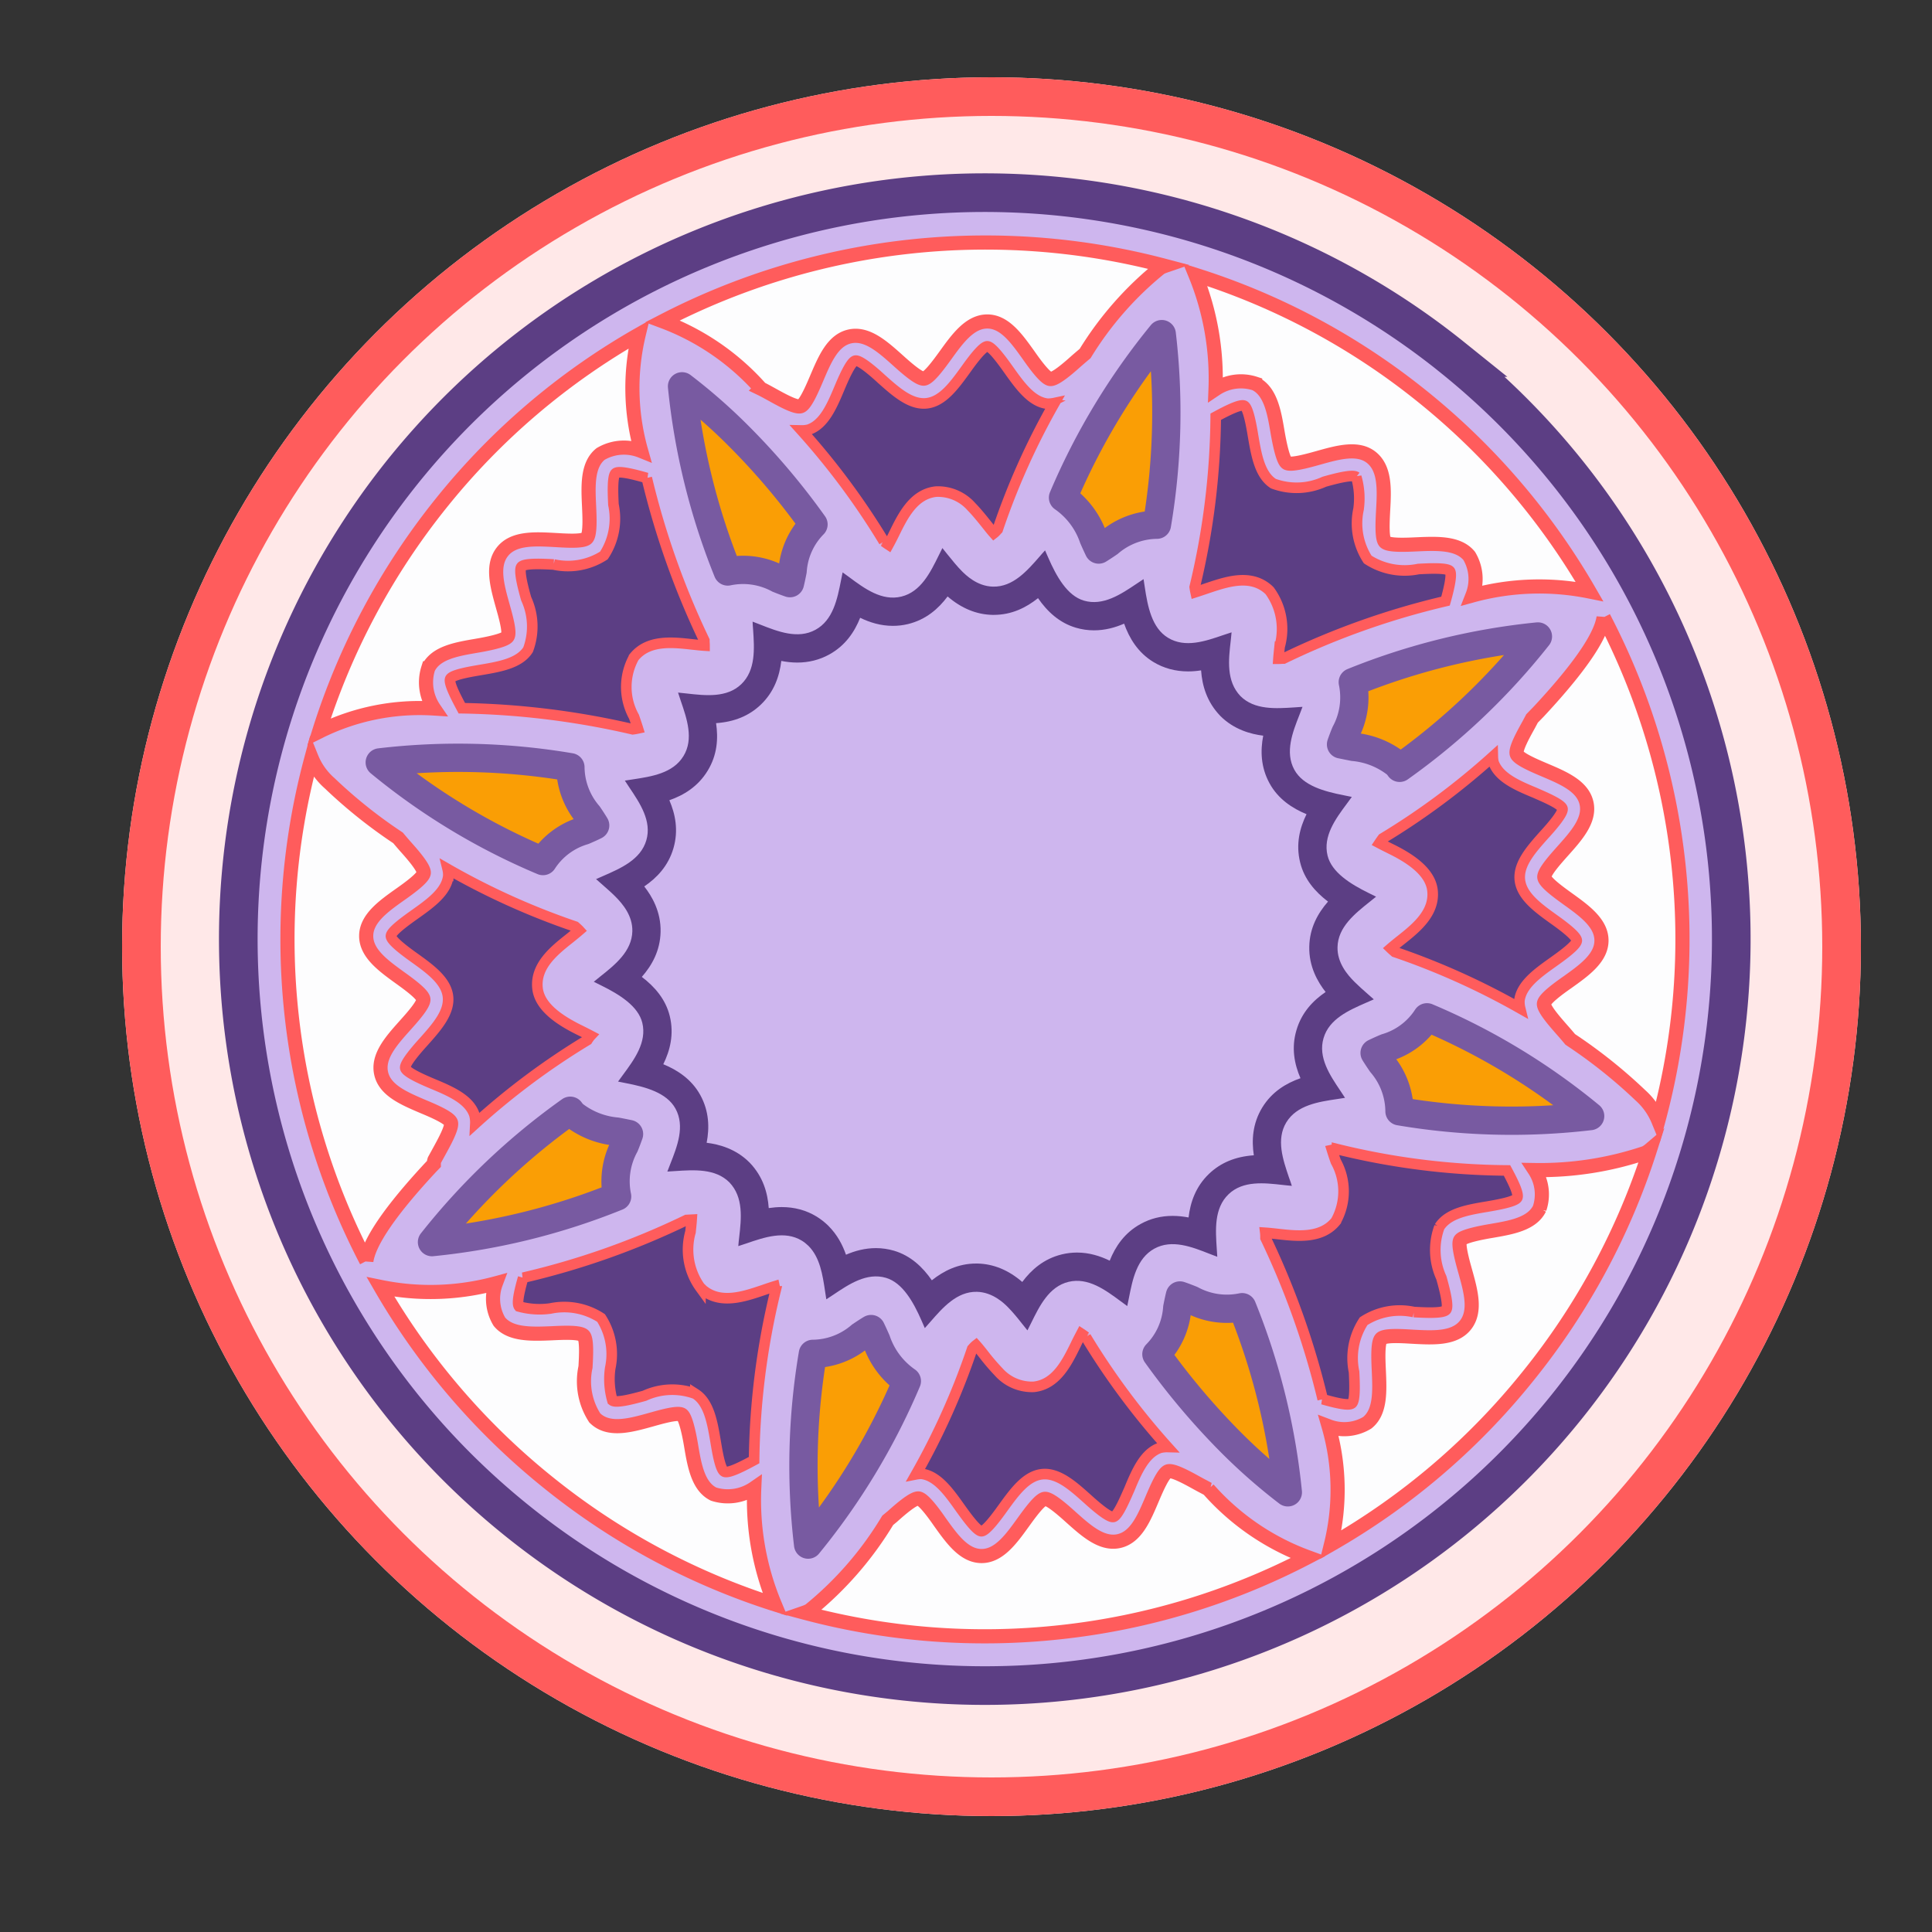 <svg xmlns="http://www.w3.org/2000/svg" width="50" height="50" viewBox="0 0 50 50">
  <rect x="0" y="0" width="50" height="50" fill="#333333" stroke="none"/>
  <g id="ico_slownik" transform="translate(0 -1)">
    <path id="Path_26591" data-name="Path 26591" d="M0,0H50V50H0Z" transform="translate(0 1)" fill="none"/>
    <g id="Ellipse_40" data-name="Ellipse 40" transform="translate(3.16 3)" fill="#ffe8e8" stroke="#ff5c5c" stroke-width="1">
      <circle cx="22.5" cy="22.5" r="22.5" stroke="none"/>
      <circle cx="22.5" cy="22.5" r="22" fill="none"/>
    </g>
    <g id="Circle_3_Ornament" data-name="Circle 3 Ornament" transform="translate(25.49 25.313)">
      <g id="Group_26683" data-name="Group 26683" transform="translate(-19.33 -19.313)">
        <path id="Path_26435" data-name="Path 26435" d="M31.931,4.752a19.316,19.316,0,0,0-25.775,28.7A19.534,19.534,0,0,0,7.73,34.863a19.315,19.315,0,1,0,24.2-30.111Z" transform="translate(-0.5 -0.5)" fill="#ceb6ee" stroke="#5c3e84" stroke-width="1"/>
        <path id="Path_26436" data-name="Path 26436" d="M72.665,19.508h0a1.752,1.752,0,0,0,1.314.246c.24-.012.754-.041.816.057s-.042.513-.116.774a20.142,20.142,0,0,0-4.192,1.486c-.044,0-.09.005-.132.005.007-.1.021-.225.03-.314a1.675,1.675,0,0,0-.258-1.445c-.016-.016-.053-.051-.072-.065-.459-.369-1.06-.162-1.544,0-.084.029-.2.068-.3.1-.009-.042-.017-.087-.023-.131a19.462,19.462,0,0,0,.544-4.408c.238-.129.631-.336.737-.285s.191.547.23.785c.085.495.173,1.006.525,1.231a1.722,1.722,0,0,0,1.318-.049c.254-.072.728-.2.827-.124a2,2,0,0,1,.059.836A1.717,1.717,0,0,0,72.665,19.508Z" transform="translate(-43.429 -10.028)" fill="#5c3e84" stroke="#ff5c5c" stroke-width="0.274"/>
        <path id="Path_26437" data-name="Path 26437" d="M85.749,44.56c.2.142.608.438.607.56s-.412.414-.61.555c-.408.29-.827.59-.875,1a.714.714,0,0,0,.02.2,18.945,18.945,0,0,0-3.244-1.46c-.035-.031-.073-.063-.105-.094.082-.071.18-.15.251-.206.4-.316.891-.71.829-1.289-.052-.483-.569-.83-1.086-1.082-.082-.041-.2-.1-.289-.147.026-.039.055-.08.085-.121a18.668,18.668,0,0,0,2.851-2.118.779.779,0,0,0,.017.146c.135.392.611.6,1.071.79.224.1.689.292.715.412s-.31.5-.473.677c-.332.373-.676.757-.63,1.17S85.345,44.269,85.749,44.56Z" transform="translate(-51.709 -25.778)" fill="#5c3e84" stroke="#ff5c5c" stroke-width="0.274"/>
        <path id="Path_26438" data-name="Path 26438" d="M86.493,61.366a17.355,17.355,0,0,1-4.934-.124A1.934,1.934,0,0,0,81.091,60c-.051-.074-.12-.177-.176-.268.1-.048.214-.1.3-.135a1.889,1.889,0,0,0,1.055-.787A17.044,17.044,0,0,1,86.493,61.366Z" transform="translate(-51.5 -37.482)" fill="#fa9e05" stroke="#785aa1" stroke-linecap="round" stroke-linejoin="round" stroke-width="0.732"/>
        <path id="Path_26439" data-name="Path 26439" d="M80.053,35.256a.956.956,0,0,0-.075-.093,2.1,2.1,0,0,0-1.119-.448l-.322-.065c.034-.1.08-.219.114-.3a1.934,1.934,0,0,0,.19-1.31,17.328,17.328,0,0,1,4.791-1.183A17.375,17.375,0,0,1,80.053,35.256Z" transform="translate(-49.991 -20.385)" fill="#fa9e05" stroke="#785aa1" stroke-linecap="round" stroke-linejoin="round" stroke-width="0.732"/>
        <path id="Path_26440" data-name="Path 26440" d="M43.547,4.6a.872.872,0,0,0-.117.05,8.657,8.657,0,0,0-1.949,2.218c-.076.064-.151.128-.227.194-.2.18-.547.482-.676.466s-.4-.388-.556-.611c-.308-.431-.623-.878-1.073-.878s-.77.442-1.08.872c-.16.221-.429.593-.559.607s-.472-.29-.675-.473c-.395-.353-.8-.718-1.244-.619s-.651.6-.859,1.088c-.108.253-.286.673-.412.718s-.522-.179-.761-.311c-.09-.049-.18-.1-.271-.144a6.378,6.378,0,0,0-2.54-1.744A18.147,18.147,0,0,1,43.547,4.6Z" transform="translate(-19.558 -2.719)" fill="#fdfdfe" stroke="#ff5c5c" stroke-width="0.366"/>
        <path id="Path_26441" data-name="Path 26441" d="M61.3,15.4a1.937,1.937,0,0,0-1.239.467c-.074.051-.177.12-.268.176-.048-.1-.1-.215-.137-.3A2.1,2.1,0,0,0,58.87,14.7a17.379,17.379,0,0,1,2.555-4.232A17.4,17.4,0,0,1,61.3,15.4Z" transform="translate(-37.519 -6.821)" fill="#fa9e05" stroke="#785aa1" stroke-linecap="round" stroke-linejoin="round" stroke-width="0.732"/>
        <path id="Path_26442" data-name="Path 26442" d="M40.367,13.51a.7.7,0,0,0,.188-.022c.395-.135.6-.611.792-1.069.094-.224.292-.689.412-.715s.5.31.677.473c.372.332.757.676,1.17.63s.715-.464,1.007-.867c.142-.2.439-.608.562-.607s.414.412.555.61c.289.406.589.827,1,.875a.823.823,0,0,0,.184-.018,18.717,18.717,0,0,0-1.469,3.272c-.033.035-.064.072-.1.1-.069-.077-.137-.166-.206-.252-.125-.156-.252-.311-.374-.435a1.155,1.155,0,0,0-.917-.392c-.58.063-.857.629-1.081,1.085-.04.082-.1.2-.149.289-.038-.025-.077-.053-.117-.082A18.981,18.981,0,0,0,40.367,13.51Z" transform="translate(-25.784 -7.37)" fill="#5c3e84" stroke="#ff5c5c" stroke-width="0.274"/>
        <path id="Path_26443" data-name="Path 26443" d="M35.316,17.735a1.893,1.893,0,0,0-.54,1.2c-.018.09-.043.215-.069.32-.1-.034-.216-.079-.3-.113a1.927,1.927,0,0,0-1.31-.189,17.42,17.42,0,0,1-1.183-4.792,14.505,14.505,0,0,1,1.507,1.327A18.131,18.131,0,0,1,35.316,17.735Z" transform="translate(-20.423 -9.163)" fill="#fa9e05" stroke="#785aa1" stroke-linecap="round" stroke-linejoin="round" stroke-width="0.732"/>
        <path id="Path_26444" data-name="Path 26444" d="M22.086,24.6c0,.046.005.091.005.133-.1-.006-.226-.021-.314-.03-.509-.057-1.141-.129-1.51.329a1.587,1.587,0,0,0,0,1.544c.029.085.069.2.1.3-.042.009-.087.017-.133.023a21.02,21.02,0,0,0-4.424-.545c-.126-.236-.349-.65-.3-.76s.547-.19.785-.231c.494-.084,1.006-.17,1.23-.525a1.715,1.715,0,0,0-.05-1.318c-.072-.254-.2-.728-.124-.827s.572-.073.836-.059a1.716,1.716,0,0,0,1.3-.234,1.735,1.735,0,0,0,.247-1.314c-.012-.241-.036-.742.057-.816s.55.052.805.125A21.021,21.021,0,0,0,22.086,24.6Z" transform="translate(-10.018 -13.025)" fill="#5c3e84" stroke="#ff5c5c" stroke-width="0.274"/>
        <path id="Path_26445" data-name="Path 26445" d="M19.014,67.629a17.36,17.36,0,0,1-4.791,1.182,17.408,17.408,0,0,1,3.578-3.4,1.044,1.044,0,0,0,.077.094A2.109,2.109,0,0,0,19,65.95c.093.017.221.043.322.064-.035.1-.08.22-.114.3A1.934,1.934,0,0,0,19.014,67.629Z" transform="translate(-9.203 -41.665)" fill="#fa9e05" stroke="#785aa1" stroke-linecap="round" stroke-linejoin="round" stroke-width="0.732"/>
        <path id="Path_26446" data-name="Path 26446" d="M16.4,52.734a18.769,18.769,0,0,0-2.9,2.16.713.713,0,0,0-.027-.234c-.136-.393-.611-.6-1.071-.792-.224-.094-.689-.292-.715-.41s.311-.5.473-.679c.332-.372.676-.757.632-1.169s-.463-.715-.869-1.006c-.2-.143-.608-.438-.607-.563s.412-.414.609-.555c.408-.289.829-.589.875-1a.645.645,0,0,0-.018-.181,18.858,18.858,0,0,0,3.3,1.49c.035.031.074.064.107.1-.081.07-.18.15-.251.207-.4.317-.891.71-.829,1.29.052.482.569.827,1.085,1.081.087.042.2.1.29.147C16.456,52.65,16.426,52.692,16.4,52.734Z" transform="translate(-7.358 -30.816)" fill="#5c3e84" stroke="#ff5c5c" stroke-width="0.274"/>
        <path id="Path_26447" data-name="Path 26447" d="M15.805,42.33a1.89,1.89,0,0,0-1.054.786,16.992,16.992,0,0,1-4.224-2.553,17.364,17.364,0,0,1,4.934.125,1.927,1.927,0,0,0,.467,1.236c.051.076.12.179.174.27C16.007,42.242,15.891,42.293,15.805,42.33Z" transform="translate(-6.859 -25.832)" fill="#fa9e05" stroke="#785aa1" stroke-linecap="round" stroke-linejoin="round" stroke-width="0.732"/>
        <path id="Path_26448" data-name="Path 26448" d="M9.41,14.847a17.934,17.934,0,0,1,5.1-4.348,5.959,5.959,0,0,0,.063,3.013,1.189,1.189,0,0,0-1.048.077c-.35.278-.324.822-.3,1.348.013.275.035.736-.06.831s-.543.065-.813.049c-.533-.029-1.082-.06-1.368.3s-.138.886.005,1.4c.073.26.2.7.126.8s-.527.19-.8.236c-.52.089-1.056.18-1.252.581a1.2,1.2,0,0,0,.151,1.043,5.836,5.836,0,0,0-2.976.6A18.086,18.086,0,0,1,9.41,14.847Z" transform="translate(-4.14 -6.841)" fill="#fdfdfe" stroke="#ff5c5c" stroke-width="0.366"/>
        <path id="Path_26449" data-name="Path 26449" d="M4.621,40.446a1.744,1.744,0,0,0,.465.655,12.789,12.789,0,0,0,1.773,1.417c.065.078.132.156.2.233.18.2.481.547.466.676s-.39.4-.612.556c-.431.306-.877.624-.878,1.073s.443.77.873,1.081c.221.159.591.426.607.557s-.29.472-.473.676c-.353.395-.718.8-.62,1.243s.6.651,1.088.86c.253.105.675.285.718.41s-.179.522-.31.761l-.116.211a.315.315,0,0,0-.017.105c-.022.023-.048.05-.07.072-1.273,1.368-1.62,2.059-1.676,2.437A18.007,18.007,0,0,1,4.621,40.446Z" transform="translate(-2.718 -25.834)" fill="#fdfdfe" stroke="#ff5c5c" stroke-width="0.366"/>
        <path id="Path_26450" data-name="Path 26450" d="M14.923,82.78a18.111,18.111,0,0,1-4.343-5.064,6.449,6.449,0,0,0,2.986-.094,1.147,1.147,0,0,0,.091.994c.28.339.822.322,1.348.3.275-.013.735-.037.831.06h0c.09.09.065.543.05.813a1.742,1.742,0,0,0,.24,1.318c.018.017.037.034.056.05.356.285.886.138,1.4-.005.26-.073.7-.2.8-.126s.192.526.237.8c.087.52.183,1.055.581,1.252a1.205,1.205,0,0,0,1.053-.156,7.019,7.019,0,0,0,.531,3.009A18.041,18.041,0,0,1,14.923,82.78Z" transform="translate(-6.893 -49.411)" fill="#fdfdfe" stroke="#ff5c5c" stroke-width="0.366"/>
        <path id="Path_26451" data-name="Path 26451" d="M26.411,79.342c-.233.126-.655.353-.767.3s-.19-.547-.23-.785c-.083-.494-.172-1.007-.523-1.231a1.722,1.722,0,0,0-1.318.051c-.255.07-.729.2-.829.122a2.012,2.012,0,0,1-.057-.835,1.721,1.721,0,0,0-.236-1.3h0a1.742,1.742,0,0,0-1.313-.246,2.015,2.015,0,0,1-.811-.052l0,0c-.072-.09.033-.483.107-.745a20.137,20.137,0,0,0,4.229-1.494l.132-.007c-.007.106-.021.228-.03.317a1.676,1.676,0,0,0,.257,1.443c0-.009.055.051.073.065.457.369,1.06.163,1.544,0,.084-.029.2-.069.3-.1.009.042.016.086.023.13A19.481,19.481,0,0,0,26.411,79.342Z" transform="translate(-13.055 -46.554)" fill="#5c3e84" stroke="#ff5c5c" stroke-width="0.274"/>
        <g id="Path_26452" data-name="Path 26452" transform="translate(-16.464 -16.424)" fill="none" stroke-linecap="round" stroke-linejoin="round">
          <path d="M29.627,43.6l-.216.072c.007-.081.015-.161.023-.227a1.679,1.679,0,0,0-.254-1.424,1.734,1.734,0,0,0-1.4-.292l-.2.013c.026-.072.055-.142.077-.2a1.689,1.689,0,0,0,.134-1.429,1.769,1.769,0,0,0-1.283-.66l-.2-.041c.044-.062.09-.124.126-.172a1.7,1.7,0,0,0,.5-1.348c-.105-.434-.594-.736-1.067-.969l-.189-.094.164-.133c.386-.306.822-.655.834-1.175a1.277,1.277,0,0,0-.446-.9c-.1-.1-.217-.2-.335-.305-.053-.045-.107-.092-.159-.14l.19-.083c.452-.2.965-.421,1.111-.921a1.691,1.691,0,0,0-.439-1.366c-.034-.051-.077-.114-.117-.179l.2-.031a1.7,1.7,0,0,0,1.316-.6,1.674,1.674,0,0,0-.069-1.428c-.021-.061-.047-.139-.072-.216l.228.025a1.682,1.682,0,0,0,1.408-.241,1.707,1.707,0,0,0,.306-1.416c-.005-.057-.009-.13-.013-.2.072.026.143.055.2.077a1.688,1.688,0,0,0,1.428.134,1.7,1.7,0,0,0,.662-1.283c.012-.059.026-.131.041-.2l.172.125a1.69,1.69,0,0,0,1.346.5c.506-.123.752-.624.969-1.067.026-.053.06-.121.094-.189.044.053.089.109.133.165a5.425,5.425,0,0,0,.374.434,1.215,1.215,0,0,0,.8.4c.518.012.884-.409,1.207-.779.039-.046.09-.1.14-.159.03.066.06.134.083.189.21.482.489.985.922,1.111a1.685,1.685,0,0,0,1.365-.437c.051-.035.115-.077.179-.119.012.072.023.143.031.2a1.739,1.739,0,0,0,.6,1.317,1.68,1.68,0,0,0,1.428-.07l.216-.072c-.007.081-.017.163-.023.226a1.677,1.677,0,0,0,.253,1.424,1.736,1.736,0,0,0,1.4.292l.2-.013c-.026.072-.055.143-.077.2a1.687,1.687,0,0,0-.134,1.428,1.771,1.771,0,0,0,1.282.66c.06.012.134.026.206.042l-.126.172a1.686,1.686,0,0,0-.5,1.347c.105.434.593.737,1.066.969l.19.094-.164.133c-.386.307-.823.655-.834,1.175a1.277,1.277,0,0,0,.446.9c.1.1.216.2.333.3q.082.071.16.141c-.068.031-.135.06-.191.084-.451.2-.964.42-1.11.921A1.68,1.68,0,0,0,45,39.658c.034.051.077.114.117.179l-.2.031a1.708,1.708,0,0,0-1.318.6,1.687,1.687,0,0,0,.069,1.429c.022.06.048.138.073.215-.081-.007-.163-.017-.227-.023a1.682,1.682,0,0,0-1.409.24,1.7,1.7,0,0,0-.306,1.416c0,.059.009.131.013.2-.072-.026-.143-.055-.2-.077a1.684,1.684,0,0,0-1.427-.134,1.7,1.7,0,0,0-.662,1.283c-.012.059-.026.131-.042.2-.061-.043-.122-.089-.172-.125a1.691,1.691,0,0,0-1.347-.5c-.507.123-.751.624-.969,1.067-.027.055-.06.122-.1.189l-.132-.164a5.37,5.37,0,0,0-.372-.435,1.218,1.218,0,0,0-.8-.4c-.518-.01-.884.409-1.207.78-.04.046-.09.1-.141.159l-.083-.19c-.21-.482-.492-.985-.923-1.111a1.692,1.692,0,0,0-1.365.439c-.051.034-.115.077-.179.117-.012-.072-.023-.143-.031-.2a2.035,2.035,0,0,0-.43-1.182.959.959,0,0,0-.173-.136A1.68,1.68,0,0,0,29.627,43.6Z" stroke="none"/>
          <path d="M 36.76 44.601 C 36.996 44.285 37.318 44 37.786 43.887 C 37.914 43.856 38.045 43.84 38.176 43.84 C 38.49 43.84 38.772 43.928 39.023 44.05 C 39.169 43.685 39.406 43.327 39.829 43.097 C 40.078 42.96 40.354 42.891 40.651 42.891 C 40.793 42.891 40.931 42.907 41.064 42.932 C 41.11 42.541 41.247 42.134 41.594 41.802 C 41.896 41.514 42.276 41.356 42.753 41.323 C 42.694 40.933 42.719 40.502 42.97 40.088 C 43.221 39.678 43.589 39.458 43.96 39.328 C 43.805 38.968 43.719 38.549 43.855 38.088 C 43.989 37.627 44.286 37.318 44.611 37.097 C 44.409 36.841 44.176 36.44 44.188 35.923 C 44.197 35.436 44.411 35.057 44.673 34.757 C 44.34 34.504 44.057 34.178 43.951 33.741 C 43.835 33.269 43.942 32.85 44.117 32.495 C 43.754 32.346 43.383 32.105 43.16 31.697 C 42.929 31.275 42.922 30.847 42.996 30.463 C 42.676 30.424 42.242 30.307 41.89 29.957 C 41.886 29.953 41.882 29.948 41.878 29.944 C 41.536 29.586 41.416 29.168 41.388 28.773 C 41.278 28.79 41.166 28.8 41.052 28.8 C 40.721 28.8 40.419 28.717 40.155 28.557 C 39.752 28.313 39.528 27.936 39.396 27.564 C 39.161 27.666 38.902 27.737 38.616 27.737 C 38.457 27.737 38.3 27.714 38.151 27.67 C 37.719 27.544 37.405 27.248 37.168 26.904 C 36.866 27.145 36.491 27.337 36.024 27.337 C 36.011 27.337 35.998 27.337 35.986 27.337 C 35.575 27.328 35.186 27.168 34.828 26.86 C 34.592 27.176 34.27 27.461 33.802 27.575 C 33.674 27.606 33.543 27.621 33.412 27.621 C 33.098 27.621 32.816 27.534 32.565 27.412 C 32.419 27.777 32.182 28.134 31.76 28.365 C 31.511 28.501 31.234 28.571 30.937 28.571 C 30.796 28.571 30.657 28.555 30.524 28.529 C 30.477 28.92 30.341 29.327 29.994 29.66 C 29.693 29.948 29.312 30.106 28.836 30.139 C 28.894 30.529 28.87 30.96 28.617 31.372 C 28.366 31.783 27.998 32.004 27.627 32.134 C 27.782 32.494 27.867 32.914 27.733 33.375 C 27.599 33.836 27.302 34.144 26.977 34.365 C 27.179 34.621 27.412 35.023 27.4 35.541 C 27.389 36.029 27.176 36.408 26.914 36.706 C 27.248 36.96 27.532 37.286 27.638 37.722 C 27.752 38.192 27.645 38.61 27.47 38.966 C 27.834 39.115 28.204 39.356 28.428 39.765 C 28.659 40.186 28.666 40.614 28.592 40.999 C 28.912 41.038 29.347 41.154 29.698 41.506 C 29.701 41.509 29.705 41.513 29.708 41.516 C 30.051 41.874 30.171 42.293 30.199 42.689 C 30.308 42.673 30.421 42.663 30.535 42.663 C 30.866 42.663 31.169 42.745 31.435 42.907 C 31.543 42.973 31.645 43.053 31.74 43.145 C 31.742 43.148 31.744 43.15 31.746 43.152 C 31.969 43.376 32.107 43.634 32.198 43.896 C 32.432 43.795 32.69 43.725 32.974 43.725 C 33.131 43.725 33.287 43.748 33.439 43.792 C 33.87 43.919 34.183 44.215 34.42 44.558 C 34.723 44.317 35.098 44.124 35.568 44.124 C 35.579 44.124 35.59 44.124 35.602 44.124 C 36.015 44.134 36.404 44.293 36.76 44.601 M 36.894 45.854 C 36.851 45.8 36.807 45.745 36.762 45.69 C 36.639 45.533 36.512 45.378 36.39 45.255 C 36.294 45.158 35.999 44.865 35.586 44.856 C 35.068 44.845 34.702 45.265 34.379 45.636 C 34.339 45.682 34.289 45.739 34.238 45.795 C 34.208 45.728 34.178 45.66 34.155 45.605 C 33.945 45.123 33.663 44.62 33.232 44.494 C 32.736 44.349 32.275 44.659 31.868 44.933 C 31.817 44.967 31.753 45.01 31.689 45.05 C 31.677 44.978 31.666 44.907 31.658 44.85 C 31.593 44.416 31.526 43.968 31.228 43.668 C 31.174 43.616 31.117 43.57 31.055 43.532 C 30.614 43.264 30.089 43.443 29.627 43.602 C 29.566 43.622 29.488 43.648 29.411 43.673 C 29.417 43.592 29.426 43.512 29.434 43.446 C 29.489 42.961 29.551 42.41 29.18 42.023 C 28.818 41.661 28.266 41.699 27.779 41.731 C 27.72 41.735 27.648 41.74 27.575 41.744 C 27.602 41.672 27.63 41.602 27.652 41.545 C 27.832 41.088 28.035 40.571 27.786 40.116 C 27.557 39.699 27.009 39.554 26.504 39.456 C 26.445 39.444 26.371 39.43 26.299 39.415 C 26.343 39.353 26.389 39.291 26.425 39.243 C 26.717 38.847 27.049 38.399 26.927 37.895 C 26.821 37.461 26.333 37.159 25.86 36.926 C 25.807 36.9 25.739 36.866 25.671 36.832 C 25.73 36.784 25.788 36.737 25.835 36.699 C 26.221 36.393 26.657 36.044 26.669 35.524 C 26.678 35.122 26.419 34.816 26.223 34.62 C 26.123 34.52 26.006 34.419 25.889 34.315 C 25.835 34.27 25.782 34.223 25.73 34.175 C 25.798 34.145 25.865 34.115 25.92 34.092 C 26.372 33.894 26.885 33.671 27.031 33.17 C 27.176 32.673 26.866 32.211 26.592 31.804 C 26.558 31.753 26.515 31.69 26.475 31.626 C 26.546 31.614 26.618 31.604 26.677 31.595 C 27.166 31.521 27.72 31.438 27.992 30.991 C 28.262 30.551 28.082 30.026 27.923 29.564 C 27.902 29.503 27.876 29.424 27.852 29.348 C 27.932 29.356 28.014 29.364 28.079 29.372 C 28.564 29.427 29.115 29.488 29.488 29.131 C 29.865 28.769 29.828 28.211 29.794 27.715 C 29.788 27.658 29.785 27.585 29.781 27.512 C 29.852 27.538 29.924 27.567 29.98 27.589 C 30.437 27.769 30.954 27.972 31.408 27.723 C 31.866 27.473 31.974 26.925 32.07 26.44 C 32.081 26.382 32.095 26.309 32.111 26.237 C 32.172 26.281 32.233 26.326 32.283 26.362 C 32.677 26.655 33.126 26.986 33.63 26.864 C 34.135 26.741 34.381 26.24 34.599 25.797 C 34.625 25.743 34.659 25.676 34.693 25.608 C 34.737 25.661 34.781 25.717 34.825 25.773 C 34.951 25.928 35.076 26.085 35.199 26.207 C 35.296 26.303 35.589 26.597 36.002 26.606 C 36.52 26.618 36.886 26.197 37.209 25.827 C 37.248 25.781 37.299 25.722 37.35 25.668 C 37.38 25.734 37.41 25.802 37.433 25.857 C 37.643 26.338 37.922 26.841 38.355 26.968 C 38.852 27.114 39.313 26.804 39.721 26.53 C 39.771 26.495 39.835 26.453 39.899 26.412 C 39.911 26.483 39.922 26.555 39.93 26.614 C 40.006 27.123 40.113 27.677 40.533 27.93 C 40.974 28.199 41.499 28.019 41.961 27.86 C 42.022 27.839 42.1 27.813 42.177 27.789 C 42.171 27.869 42.16 27.951 42.154 28.015 C 42.098 28.502 42.037 29.052 42.407 29.439 C 42.77 29.801 43.321 29.763 43.808 29.731 C 43.867 29.727 43.94 29.721 44.013 29.717 C 43.986 29.789 43.958 29.861 43.936 29.918 C 43.756 30.374 43.553 30.891 43.802 31.346 C 44.03 31.761 44.579 31.907 45.083 32.006 C 45.143 32.018 45.217 32.032 45.289 32.048 C 45.245 32.109 45.199 32.17 45.163 32.22 C 44.87 32.614 44.538 33.063 44.661 33.567 C 44.767 34 45.254 34.304 45.727 34.536 C 45.781 34.562 45.849 34.596 45.917 34.63 C 45.858 34.678 45.8 34.725 45.753 34.762 C 45.367 35.07 44.929 35.418 44.919 35.937 C 44.91 36.34 45.169 36.646 45.365 36.841 C 45.465 36.941 45.581 37.043 45.698 37.146 C 45.753 37.193 45.806 37.24 45.858 37.287 C 45.791 37.318 45.723 37.347 45.667 37.371 C 45.216 37.568 44.703 37.791 44.557 38.292 C 44.411 38.79 44.721 39.251 44.996 39.658 C 45.03 39.708 45.073 39.772 45.113 39.836 C 45.042 39.848 44.97 39.858 44.913 39.867 C 44.423 39.94 43.868 40.023 43.594 40.47 C 43.326 40.912 43.506 41.435 43.663 41.899 C 43.686 41.959 43.712 42.037 43.737 42.114 C 43.656 42.108 43.573 42.097 43.51 42.091 C 43.024 42.036 42.473 41.973 42.1 42.33 C 41.721 42.693 41.761 43.253 41.794 43.746 C 41.798 43.805 41.803 43.877 41.807 43.949 C 41.736 43.923 41.664 43.895 41.607 43.873 C 41.151 43.693 40.634 43.49 40.18 43.738 C 39.722 43.989 39.614 44.537 39.519 45.022 C 39.507 45.08 39.493 45.153 39.477 45.225 C 39.416 45.182 39.355 45.136 39.305 45.099 C 38.91 44.806 38.462 44.476 37.958 44.598 C 37.451 44.721 37.207 45.222 36.989 45.665 C 36.962 45.719 36.929 45.787 36.894 45.854 Z" stroke="none" fill="#5c3e84"/>
        </g>
        <path id="Path_26453" data-name="Path 26453" d="M65.475,80a1.89,1.89,0,0,0,.539-1.2c.018-.09.043-.215.069-.32.1.034.216.079.3.113a1.931,1.931,0,0,0,1.31.19,17.377,17.377,0,0,1,1.183,4.791,14.673,14.673,0,0,1-1.506-1.326h0A18.52,18.52,0,0,1,65.475,80Z" transform="translate(-41.707 -49.953)" fill="#fa9e05" stroke="#785aa1" stroke-linecap="round" stroke-linejoin="round" stroke-width="0.732"/>
        <path id="Path_26454" data-name="Path 26454" d="M54.977,84.119a.725.725,0,0,0-.2.023c-.393.136-.6.611-.79,1.071-.1.223-.293.688-.412.715s-.5-.311-.679-.473c-.371-.332-.757-.676-1.168-.632s-.715.463-1.007.867c-.143.2-.439.608-.561.608s-.414-.413-.555-.609c-.289-.406-.589-.829-1-.877a.751.751,0,0,0-.139.014,18.719,18.719,0,0,0,1.454-3.245c.031-.035.064-.072.1-.1.069.077.138.165.207.253a5.528,5.528,0,0,0,.372.434,1.152,1.152,0,0,0,.917.393c.58-.063.857-.63,1.081-1.085.039-.083.1-.2.147-.29.038.025.078.053.117.082A18.9,18.9,0,0,0,54.977,84.119Z" transform="translate(-30.92 -51.67)" fill="#5c3e84" stroke="#ff5c5c" stroke-width="0.274"/>
        <path id="Path_26455" data-name="Path 26455" d="M40.749,81.5a1.923,1.923,0,0,0,1.237-.468c.075-.05.179-.12.27-.174.048.1.1.214.137.3a2.093,2.093,0,0,0,.788,1.046,17.383,17.383,0,0,1-2.555,4.232A17.352,17.352,0,0,1,40.749,81.5Z" transform="translate(-25.872 -51.462)" fill="#fa9e05" stroke="#785aa1" stroke-linecap="round" stroke-linejoin="round" stroke-width="0.732"/>
        <path id="Path_26456" data-name="Path 26456" d="M47.195,95.078a18.071,18.071,0,0,1-6.625-.506.963.963,0,0,0,.13-.056,8.908,8.908,0,0,0,2.027-2.333l.121-.1c.2-.18.547-.481.676-.466s.4.388.555.612c.308.431.624.876,1.075.878s.77-.443,1.08-.873c.16-.221.427-.593.557-.607s.473.29.676.473c.395.353.8.718,1.243.62s.653-.6.86-1.089c.107-.251.286-.673.412-.716s.522.179.76.31c.094.052.188.1.281.151A6.342,6.342,0,0,0,53.6,93.137,18.02,18.02,0,0,1,47.195,95.078Z" transform="translate(-25.913 -57.837)" fill="#fdfdfe" stroke="#ff5c5c" stroke-width="0.366"/>
        <path id="Path_26457" data-name="Path 26457" d="M73.186,70.425c0-.044,0-.091-.005-.133.105.007.228.021.316.031.507.057,1.14.128,1.509-.331a1.587,1.587,0,0,0,0-1.543c-.03-.083-.069-.2-.1-.3.042-.009.086-.016.13-.023a18.908,18.908,0,0,0,4.4.553c.129.24.316.6.267.706s-.547.19-.784.231c-.495.083-1.007.17-1.232.525a1.722,1.722,0,0,0,.051,1.317c.071.255.2.729.124.829s-.572.071-.836.057a1.719,1.719,0,0,0-1.3.236,1.74,1.74,0,0,0-.248,1.314c.012.241.037.742-.057.815s-.492-.035-.754-.109A21.032,21.032,0,0,0,73.186,70.425Z" transform="translate(-46.595 -43.388)" fill="#5c3e84" stroke="#ff5c5c" stroke-width="0.274"/>
        <path id="Path_26458" data-name="Path 26458" d="M82.824,74.016a18,18,0,0,1-5.106,4.365,5.91,5.91,0,0,0-.061-3.061,1.142,1.142,0,0,0,1-.091c.349-.277.323-.82.3-1.347-.013-.275-.035-.736.061-.831s.542-.065.811-.049c.533.029,1.084.059,1.369-.3s.137-.886-.007-1.4c-.073-.26-.194-.7-.126-.8s.527-.192.8-.237c.518-.089,1.055-.18,1.252-.581a1.147,1.147,0,0,0-.129-.995,8.524,8.524,0,0,0,2.866-.446.774.774,0,0,0,.124-.086A18.049,18.049,0,0,1,82.824,74.016Z" transform="translate(-49.433 -43.408)" fill="#fdfdfe" stroke="#ff5c5c" stroke-width="0.366"/>
        <path id="Path_26459" data-name="Path 26459" d="M94.624,43.539a1.792,1.792,0,0,0-.466-.658,13.116,13.116,0,0,0-1.814-1.445q-.105-.127-.215-.25c-.18-.206-.482-.547-.466-.677s.388-.4.611-.555c.431-.308.876-.624.878-1.075s-.44-.77-.872-1.08c-.221-.16-.593-.426-.607-.559s.29-.47.472-.675c.353-.395.719-.8.62-1.243s-.6-.653-1.088-.86c-.253-.108-.675-.285-.718-.412s.179-.522.311-.76l.085-.16.176-.181c1.273-1.367,1.62-2.058,1.676-2.436A18.006,18.006,0,0,1,94.624,43.539Z" transform="translate(-57.866 -19.536)" fill="#fdfdfe" stroke="#ff5c5c" stroke-width="0.366"/>
        <path id="Path_26460" data-name="Path 26460" d="M75.4,14.575a1.165,1.165,0,0,0-.084-1.023c-.28-.342-.82-.323-1.347-.3-.276.013-.736.035-.831-.06h0c-.089-.09-.064-.542-.05-.811.03-.533.057-1.077-.294-1.369s-.886-.137-1.4.007c-.26.073-.7.194-.8.126s-.191-.527-.238-.8c-.087-.52-.183-1.056-.58-1.252a1.179,1.179,0,0,0-1.025.142,7.092,7.092,0,0,0-.522-2.958,17.936,17.936,0,0,1,5.856,3.133,18.073,18.073,0,0,1,4.343,5.063A6.552,6.552,0,0,0,75.4,14.575Z" transform="translate(-43.453 -4.165)" fill="#fdfdfe" stroke="#ff5c5c" stroke-width="0.366"/>
      </g>
    </g>
  </g>
</svg>
